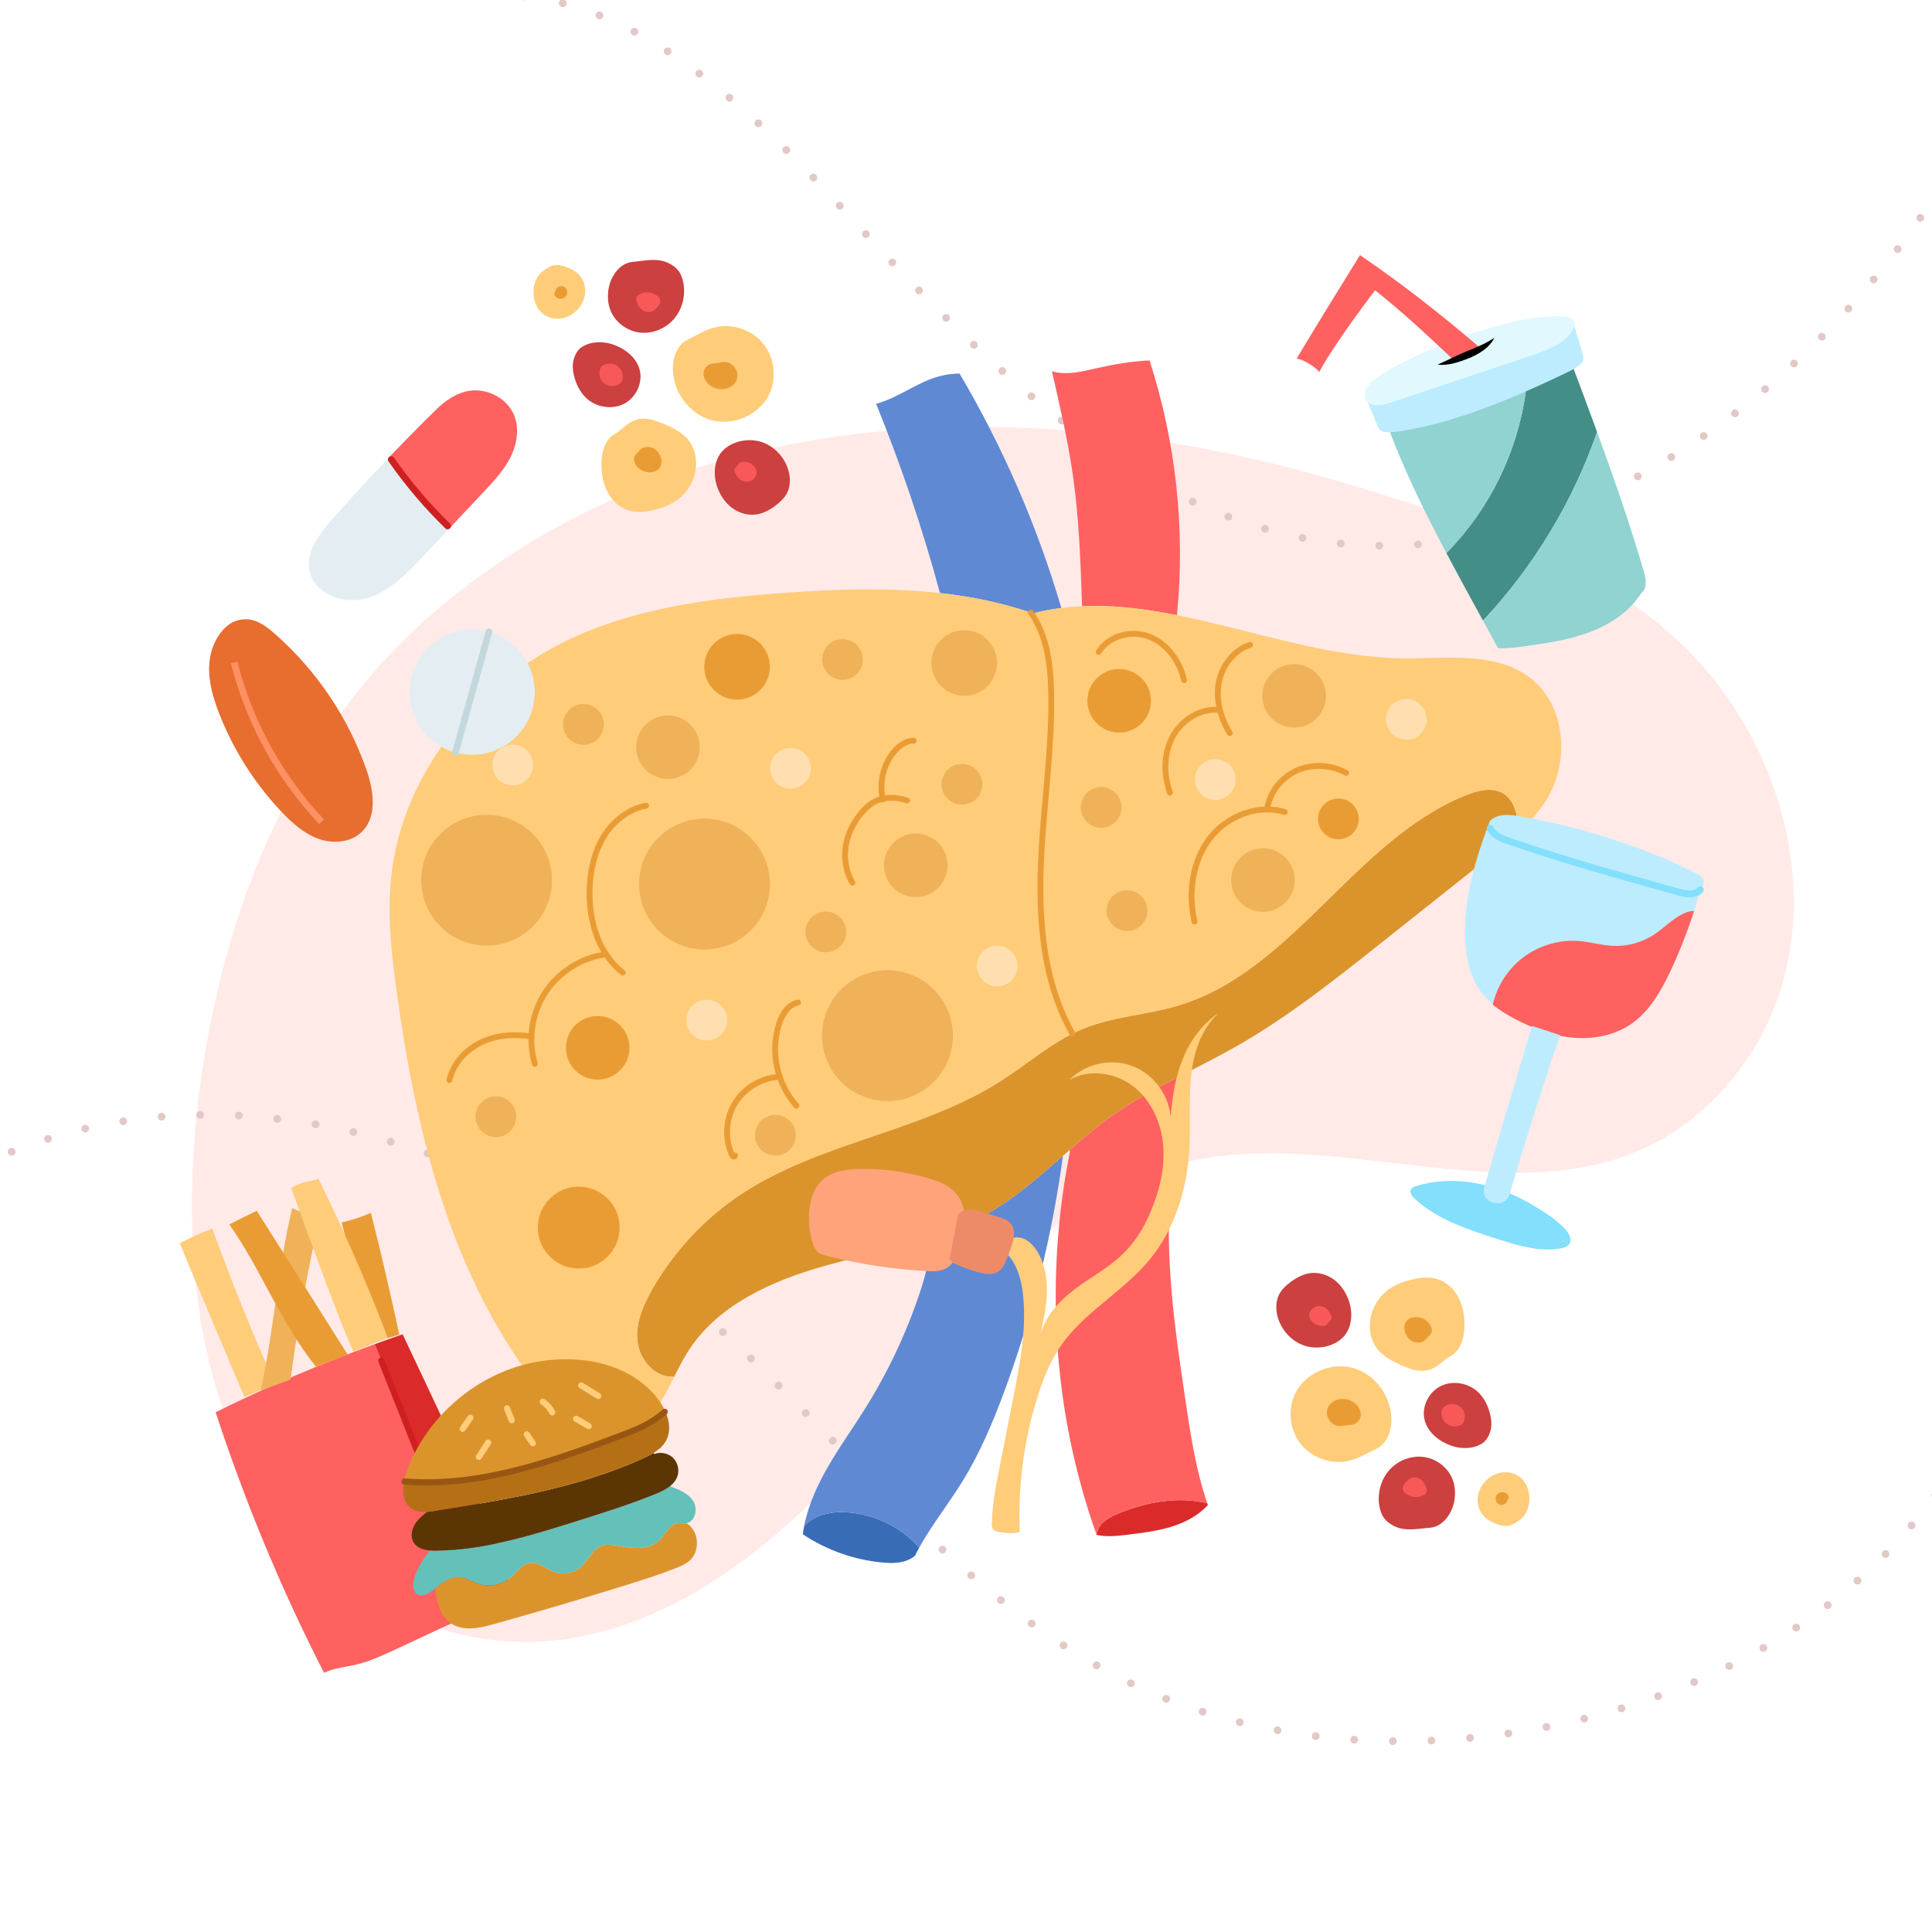 <?xml version="1.0" encoding="utf-8"?>
<!-- Generator: Adobe Illustrator 27.5.0, SVG Export Plug-In . SVG Version: 6.00 Build 0)  -->
<svg version="1.1" xmlns="http://www.w3.org/2000/svg" xmlns:xlink="http://www.w3.org/1999/xlink" x="0px" y="0px"
	 viewBox="0 0 500 500" style="enable-background:new 0 0 500 500;" xml:space="preserve">
<g id="BACKGROUND">
	<rect style="fill:#FFFFFF;" width="500" height="500"/>
</g>
<g id="OBJECTS">
	<path style="fill:#FFEAE8;" d="M186.353,119.272c-26.657,7.501-51.805,20.113-73.862,39.02
		c-27.73,23.77-45.407,56.597-54.608,91.696c-9.743,37.169-12.822,84.143,1.96,120.495c12.437,30.586,41.715,54.047,75.353,54.444
		c23.24,0.274,44.596-10.73,62.306-25.033c21.792-17.6,38.301-40.707,55.917-62.486c18.367-22.708,38.787-37.134,68.763-38.776
		c41.864-2.292,89.052,20.101,122.774-15.56c27.25-28.817,23.489-72.171,1.827-102.955c-22.152-31.48-61.5-43.703-96.655-54.479
		C297.823,109.605,239.132,104.42,186.353,119.272z"/>
	<g>
		<defs>
			<rect id="SVGID_1_" width="500" height="500"/>
		</defs>
		<clipPath id="SVGID_00000173859096898025498690000008859945521361930687_">
			<use xlink:href="#SVGID_1_"  style="overflow:visible;"/>
		</clipPath>
		<g style="clip-path:url(#SVGID_00000173859096898025498690000008859945521361930687_);">
			
				<path style="fill:none;stroke:#E2C8C7;stroke-width:2;stroke-linecap:round;stroke-linejoin:round;stroke-miterlimit:10;stroke-dasharray:0,10;" d="
				M-14.9,306.942c52.324-31.073,115.212-19.556,165.373,10.013c54.434,32.087,86.242,92.876,144.374,119.704
				c46.475,21.449,106.524,16.955,151.911-5.102c33.094-16.083,60.313-43.494,71.317-79.122"/>
			
				<path style="fill:none;stroke:#E2C8C7;stroke-width:2;stroke-linecap:round;stroke-linejoin:round;stroke-miterlimit:10;stroke-dasharray:0,10;" d="
				M507.53,39.398c-27.709,49.767-81.781,96.87-140.788,101.506c-61.254,4.813-107.827-42.337-145.916-83.874
				c-23.241-25.345-56.186-59.806-93.481-58.178"/>
		</g>
	</g>
	<g>
		<g>
			<g>
				<path style="fill:#FFCC7A;" d="M159.288,112.193c-2.753,1.416-3.672,4.927-3.65,8.022c0.018,2.506,0.472,5.051,1.666,7.253
					c1.194,2.203,3.185,4.034,5.599,4.71c1.904,0.532,3.939,0.327,5.871-0.093c2.568-0.557,5.102-1.515,7.124-3.193
					c2.277-1.891,3.796-4.668,4.161-7.604c0.32-2.567-0.263-5.29-1.853-7.33c-1.653-2.122-4.193-3.33-6.681-4.35
					c-1.943-0.793-4.029-1.531-6.096-1.172C162.606,108.928,160.659,111.487,159.288,112.193z"/>
				<path style="fill:#EA9C34;" d="M165.497,116.586c-0.409,0.602-1.096,1.018-1.343,1.704c-0.233,0.644-0.008,1.373,0.352,1.956
					c1.059,1.715,3.47,2.538,5.26,1.609c0.377-0.197,0.723-0.463,0.972-0.809c0.471-0.66,0.535-1.541,0.364-2.335
					c-0.266-1.238-1.114-2.375-2.292-2.841C167.633,115.405,166.153,115.703,165.497,116.586z"/>
			</g>
			<g>
				<path style="fill:#CC4040;" d="M187.105,116.586c-2.332,2.362-2.59,6.188-1.523,9.332c0.721,2.128,1.998,4.096,3.785,5.459
					c1.787,1.361,4.097,2.08,6.322,1.771c1.86-0.26,3.563-1.202,5.062-2.334c1.203-0.91,2.33-1.985,2.991-3.341
					c0.947-1.94,0.83-4.27,0.116-6.308c-1.136-3.249-3.837-5.967-7.153-6.894C193.391,113.345,189.436,114.226,187.105,116.586z"/>
				<path style="fill:#F95858;" d="M191.069,120.173c-0.254,0.515-0.926,0.789-1.026,1.355c-0.06,0.336,0.109,0.666,0.278,0.965
					c0.324,0.578,0.671,1.164,1.189,1.578c0.886,0.711,2.232,0.781,3.187,0.168c0.694-0.444,1.173-1.248,1.127-2.071
					c-0.051-0.933-0.746-1.728-1.557-2.192C193.166,119.349,191.507,119.284,191.069,120.173z"/>
				<g>
					<path style="fill:#FFCC7A;" d="M177.832,88.002c-2.49,1.226-3.619,4.226-3.699,7.001c-0.176,6.055,4.033,12.042,9.861,13.697
						c5.828,1.655,12.694-1.373,15.19-6.892c1.863-4.123,1.218-9.265-1.607-12.795c-2.825-3.532-7.699-5.293-12.129-4.381
						C182.505,85.238,179.938,86.967,177.832,88.002z"/>
					<path style="fill:#EA9C34;" d="M184.548,94.066c-1.209,0.081-2.291,1.093-2.454,2.294c-0.117,0.872,0.21,1.762,0.735,2.468
						c1.271,1.712,3.765,2.386,5.727,1.547c0.965-0.413,1.805-1.185,2.143-2.178c0.514-1.509-0.291-3.281-1.656-4.102
						C187.678,93.272,186.086,93.962,184.548,94.066z"/>
				</g>
			</g>
			<g>
				<path style="fill:#CC4040;" d="M163.705,67.788c-3.225,0.288-5.521,3.466-6.147,6.642c-0.378,1.919-0.306,3.948,0.385,5.776
					c1.188,3.131,4.237,5.436,7.559,5.854c3.322,0.42,6.788-1.007,8.956-3.557c2.169-2.552,3.023-6.13,2.374-9.415
					c-0.224-1.133-0.629-2.257-1.359-3.152c-0.627-0.768-1.467-1.338-2.35-1.789C170.091,66.599,166.732,67.517,163.705,67.788z"/>
				<path style="fill:#F95858;" d="M166.542,75.789c-0.81,0.22-1.765,0.593-1.9,1.421c-0.052,0.316,0.036,0.637,0.144,0.938
					c0.259,0.722,0.654,1.412,1.236,1.912c0.582,0.502,1.366,0.798,2.127,0.688c0.875-0.127,1.597-0.755,2.143-1.451
					c0.354-0.447,0.67-0.985,0.611-1.551c-0.082-0.78-0.828-1.303-1.537-1.64C168.413,75.657,167.306,75.582,166.542,75.789z"/>
			</g>
			<g>
				<path style="fill:#CC4040;" d="M151.01,89.583c-1.35,0.534-2.229,2.205-2.581,3.612c-0.352,1.407-0.181,2.899,0.187,4.301
					c0.538,2.052,1.527,4.024,3.065,5.486c2.562,2.432,6.678,3.136,9.819,1.521c3.141-1.617,4.968-5.528,4.012-8.928
					c-0.933-3.317-4.098-5.592-7.398-6.587C155.614,88.233,152.592,88.536,151.01,89.583z"/>
				<path style="fill:#F95858;" d="M155.446,95.19c-0.63,1.282-0.301,2.964,0.762,3.916c1.064,0.952,2.773,1.089,3.976,0.322
					c0.261-0.166,0.501-0.373,0.67-0.633c0.21-0.317,0.304-0.699,0.331-1.08c0.1-1.429-0.811-2.878-2.151-3.382
					C157.695,93.827,155.907,94.252,155.446,95.19z"/>
			</g>
			<g>
				<path style="fill:#FFCC7A;" d="M140.891,69.92c-2.57,1.514-3.35,5.192-2.49,8.049c0.294,0.975,0.767,1.908,1.457,2.658
					c1.209,1.312,3.049,1.977,4.829,1.859c1.78-0.119,3.476-0.984,4.707-2.274c1.208-1.264,1.987-2.954,2.052-4.701
					c0.065-1.746-0.613-3.53-1.899-4.712c-0.672-0.618-1.483-1.061-2.318-1.428c-1.074-0.474-2.23-0.837-3.404-0.778
					C142.653,68.652,141.388,69.464,140.891,69.92z"/>
				<path style="fill:#EA9C34;" d="M144.007,74.703c-0.196,0.5-0.611,0.958-0.54,1.491c0.039,0.285,0.22,0.537,0.44,0.722
					c0.706,0.597,1.891,0.534,2.498-0.163c0.608-0.697,0.483-1.916-0.276-2.443C145.368,73.783,144.224,74.151,144.007,74.703z"/>
			</g>
		</g>
		<g>
			<g>
				<path style="fill:#FFCC7A;" d="M375.217,351.057c2.777-1.368,3.757-4.862,3.789-7.957c0.025-2.506-0.384-5.058-1.54-7.281
					c-1.156-2.223-3.115-4.089-5.516-4.807c-1.895-0.565-3.933-0.395-5.872-0.009c-2.577,0.512-5.128,1.426-7.178,3.069
					c-2.309,1.852-3.877,4.601-4.293,7.53c-0.365,2.561,0.171,5.293,1.725,7.361c1.616,2.15,4.135,3.403,6.604,4.465
					c1.929,0.827,4.002,1.601,6.075,1.278C371.842,354.264,373.833,351.739,375.217,351.057z"/>
				<path style="fill:#EA9C34;" d="M369.085,346.557c0.419-0.595,1.114-0.999,1.372-1.68c0.244-0.64,0.031-1.373-0.318-1.962
					c-1.029-1.733-3.425-2.598-5.231-1.7c-0.38,0.19-0.731,0.45-0.986,0.792c-0.483,0.651-0.561,1.532-0.405,2.329
					c0.245,1.243,1.073,2.394,2.242,2.881C366.928,347.7,368.414,347.428,369.085,346.557z"/>
			</g>
			<g>
				<path style="fill:#CC4040;" d="M347.48,346.182c2.373-2.322,2.697-6.142,1.685-9.305c-0.684-2.141-1.927-4.13-3.69-5.524
					c-1.763-1.392-4.06-2.151-6.291-1.88c-1.864,0.227-3.584,1.139-5.101,2.246c-1.219,0.889-2.364,1.944-3.049,3.288
					c-0.98,1.924-0.904,4.255-0.226,6.305c1.08,3.269,3.732,6.033,7.032,7.017C341.138,349.313,345.109,348.501,347.48,346.182z"/>
				<path style="fill:#F95858;" d="M343.579,342.526c0.263-0.511,0.939-0.773,1.049-1.337c0.066-0.335-0.098-0.668-0.261-0.97
					c-0.314-0.584-0.651-1.175-1.161-1.599c-0.874-0.726-2.218-0.82-3.183-0.224c-0.702,0.432-1.194,1.227-1.163,2.051
					c0.035,0.933,0.716,1.74,1.519,2.219C341.468,343.314,343.125,343.408,343.579,342.526z"/>
				<g>
					<path style="fill:#FFCC7A;" d="M356.255,374.922c2.511-1.182,3.692-4.163,3.82-6.935c0.281-6.051-3.823-12.11-9.621-13.867
						c-5.798-1.756-12.716,1.152-15.308,6.627c-1.935,4.09-1.378,9.243,1.384,12.821c2.763,3.581,7.606,5.426,12.051,4.591
						C351.535,377.604,354.131,375.921,356.255,374.922z"/>
					<path style="fill:#EA9C34;" d="M349.645,368.742c1.21-0.06,2.31-1.053,2.494-2.251c0.133-0.87-0.18-1.765-0.692-2.48
						c-1.241-1.734-3.723-2.451-5.699-1.646c-0.972,0.397-1.825,1.153-2.18,2.141c-0.54,1.5,0.234,3.285,1.585,4.13
						C346.502,369.482,348.106,368.82,349.645,368.742z"/>
				</g>
			</g>
			<g>
				<path style="fill:#CC4040;" d="M370.028,395.379c3.23-0.231,5.58-3.369,6.261-6.534c0.411-1.912,0.375-3.942-0.285-5.782
					c-1.133-3.151-4.143-5.509-7.456-5.985c-3.314-0.478-6.804,0.888-9.017,3.401c-2.214,2.514-3.129,6.077-2.537,9.372
					c0.204,1.137,0.59,2.267,1.304,3.175c0.614,0.779,1.444,1.363,2.318,1.829C363.622,396.456,366.997,395.597,370.028,395.379z"/>
				<path style="fill:#F95858;" d="M367.331,387.329c0.814-0.206,1.775-0.562,1.925-1.388c0.058-0.315-0.025-0.637-0.128-0.94
					c-0.247-0.727-0.629-1.423-1.202-1.934c-0.573-0.512-1.352-0.821-2.114-0.724c-0.877,0.111-1.61,0.727-2.168,1.413
					c-0.362,0.441-0.686,0.973-0.638,1.54c0.069,0.781,0.805,1.318,1.509,1.666C365.458,387.429,366.563,387.523,367.331,387.329z"
					/>
			</g>
			<g>
				<path style="fill:#CC4040;" d="M383.1,373.808c1.359-0.51,2.267-2.166,2.643-3.567c0.376-1.401,0.232-2.895-0.113-4.303
					c-0.503-2.061-1.457-4.05-2.969-5.538c-2.519-2.476-6.623-3.251-9.791-1.691c-3.168,1.562-5.063,5.441-4.167,8.857
					c0.875,3.333,4.001,5.662,7.283,6.715C378.474,375.078,381.501,374.827,383.1,373.808z"/>
				<path style="fill:#F95858;" d="M378.762,368.124c0.652-1.271,0.352-2.958-0.694-3.928c-1.048-0.971-2.754-1.137-3.97-0.391
					c-0.264,0.162-0.508,0.364-0.681,0.621c-0.215,0.313-0.316,0.694-0.35,1.074c-0.125,1.427,0.761,2.892,2.092,3.419
					C376.49,369.448,378.285,369.054,378.762,368.124z"/>
			</g>
			<g>
				<path style="fill:#FFCC7A;" d="M392.876,393.643c2.596-1.469,3.44-5.133,2.629-8.004c-0.277-0.98-0.734-1.921-1.41-2.683
					c-1.186-1.333-3.015-2.03-4.796-1.943c-1.782,0.088-3.492,0.923-4.745,2.192c-1.23,1.243-2.038,2.919-2.133,4.664
					c-0.096,1.745,0.552,3.54,1.817,4.745c0.661,0.629,1.465,1.087,2.293,1.468c1.065,0.493,2.215,0.875,3.39,0.836
					C391.092,394.88,392.371,394.091,392.876,393.643z"/>
				<path style="fill:#EA9C34;" d="M389.844,388.807c0.204-0.496,0.628-0.947,0.565-1.481c-0.034-0.286-0.21-0.54-0.427-0.73
					c-0.696-0.61-1.881-0.567-2.5,0.12c-0.62,0.686-0.517,1.907,0.233,2.447C388.467,389.703,389.617,389.355,389.844,388.807z"/>
			</g>
		</g>
	</g>
	<g>
		<g>
			<g>
				<path style="fill:#FF6161;" d="M304.605,159.155l-0.008,0.045c-8.257-1.641-16.445-2.689-24.568-2.319l-0.004-0.245
					c-0.37-11.197-0.765-22.428-2.346-33.523c-1.3-9.136-3.418-18.135-5.433-27.025c3.803,1.117,7.869,0.046,11.751-0.843
					c4.467-1.003,9.013-1.749,13.501-1.969C304.35,114.438,306.789,137.012,304.605,159.155z"/>
				<g>
					<path style="fill:#DB2A2A;" d="M291.797,397.181c-2.653,0.316-5.384,0.634-7.99,0.041c-0.044-0.099-0.071-0.211-0.116-0.31
						l0.228-0.084c0.38-2.612,3.091-4.173,5.553-5.163c7.258-2.948,15.364-4.483,22.97-2.616c0.034,0.159,0.101,0.308,0.15,0.469
						c-2.657,2.87-6.132,4.607-9.724,5.682C299.277,396.274,295.53,396.726,291.797,397.181z"/>
					<path style="fill:#FF6161;" d="M289.473,391.664c-2.462,0.991-5.173,2.551-5.553,5.163l-0.228,0.084
						c-11.219-31.521-13.351-66.125-6.761-99.04l-0.166-0.196c3.644-3.192,7.338-6.314,11.282-9.104
						c5.332-3.763,11.056-6.864,16.866-9.842c-1.682,16.187-3.011,32.465-2.179,48.71c0.603,11.542,2.289,23.007,3.983,34.427
						c1.354,9.176,2.728,18.416,5.728,27.182C304.836,387.181,296.731,388.716,289.473,391.664z"/>
				</g>
			</g>
			<g>
				<path style="fill:#396CB7;" d="M237.906,400.503c-0.396,0.713-0.777,1.429-1.145,2.162c-2.325,1.901-5.429,1.988-8.289,1.718
					c-7.366-0.664-14.567-3.212-20.723-7.327c0.103-0.701,0.224-1.415,0.357-2.111l0.03,0.005c2.667-3.021,7.102-3.831,11.125-3.564
					C226.339,391.849,233.19,395.194,237.906,400.503z"/>
				<path style="fill:#5F89D3;" d="M219.259,391.386c-4.023-0.267-8.457,0.543-11.125,3.564l-0.03-0.005
					c2.275-11.376,9.638-20.638,15.66-30.204c5.858-9.318,10.606-19.312,14.129-29.744c1.565-4.645,2.903-9.481,2.783-14.38
					l-0.062-0.179c5.138-1.624,10.138-3.608,14.84-6.27c7.204-4.074,13.41-9.57,19.643-15.047
					c-2.813,20.798-7.918,41.316-15.194,61.008c-2.957,7.988-6.295,15.881-10.747,23.127c-3.604,5.845-7.915,11.264-11.251,17.246
					C233.19,395.194,226.339,391.849,219.259,391.386z"/>
				<path style="fill:#5F89D3;" d="M274.637,157.208l0.022,0.141c-2.467,0.302-4.915,0.76-7.361,1.386
					c-7.8-2.711-15.859-4.348-24.04-5.258c-4.49-16.68-10.07-33.07-16.525-48.982c5.81-1.526,10.666-5.645,16.456-7.144
					c1.776-0.464,3.616-0.673,5.146-0.675C259.544,115.672,268.394,136.056,274.637,157.208z"/>
			</g>
		</g>
		<g>
			<path style="fill:#DB942C;" d="M174.311,356.288c-4.763,0.311-8.756-4.295-9.33-9.041s1.438-9.407,3.807-13.564
				c5.636-9.906,13.641-18.448,23.144-24.717c20.4-13.466,46.437-16.038,67.027-29.181c7.165-4.57,13.627-10.405,21.494-13.602
				c7.767-3.153,16.38-3.532,24.418-5.935c29.651-8.843,45.602-42.668,74.266-54.354c2.841-1.156,6.027-2.086,8.907-1.033
				c4.454,1.609,6.06,8.932,2.976,12.341c-0.037,0.04-0.057,0.067-0.092,0.092c-0.268,0.23-0.537,0.46-0.805,0.69
				c-1.5,1.276-3.038,2.499-4.575,3.723c-9.413,7.462-18.814,14.942-28.23,22.42c-12.046,9.556-24.15,19.179-37.53,26.766
				c-4.858,2.773-9.897,5.255-14.876,7.839c-5.811,2.979-11.535,6.079-16.866,9.842c-3.943,2.79-7.637,5.912-11.282,9.104
				c-0.556,0.487-1.11,0.959-1.667,1.446c-6.233,5.477-12.439,10.973-19.643,15.047c-4.702,2.661-9.702,4.645-14.84,6.27
				c-8.763,2.801-17.923,4.601-26.796,7.062c-14.088,3.904-28.581,10.385-36.152,22.87c-1.147,1.901-2.181,3.944-3.215,5.987
				L174.311,356.288z"/>
			<path style="fill:#FFCC7A;" d="M243.257,153.478c8.182,0.909,16.24,2.547,24.04,5.258c2.446-0.626,4.894-1.084,7.361-1.386
				c1.783-0.234,3.583-0.388,5.371-0.468c8.122-0.37,16.311,0.678,24.568,2.319c19.353,3.853,39.003,11.014,58.751,11.172
				c11.243,0.081,23.7-1.774,32.629,5.027c9.129,6.973,10.348,21.295,4.486,31.178c-2.437,4.1-5.794,7.493-9.443,10.623
				c3.085-3.409,1.478-10.731-2.976-12.341c-2.881-1.053-6.066-0.123-8.907,1.033c-28.664,11.686-44.615,45.511-74.266,54.354
				c-8.038,2.403-16.651,2.782-24.418,5.935c-7.866,3.197-14.328,9.033-21.494,13.602c-20.59,13.143-46.627,15.715-67.027,29.181
				c-9.502,6.27-17.508,14.811-23.144,24.717c-2.37,4.157-4.381,8.818-3.807,13.564s4.567,9.352,9.33,9.041l0.141,0.07
				c-2.872,5.77-5.788,11.532-11.592,13.747c-8.978,3.437-18.229-4.168-24.102-11.768c-22.185-28.711-31.089-65.423-36.054-101.362
				c-1.411-10.195-2.552-20.543-1.376-30.759c3.125-26.894,22.819-50.298,47.491-61.436c17.035-7.673,35.941-10.043,54.565-11.375
				C216.636,152.449,230.106,152.019,243.257,153.478z"/>
			<g>
				<path style="fill:#EA9C34;" d="M277.407,268.266c-0.216-0.037-0.415-0.167-0.532-0.375c-6.352-11.323-8.979-25.269-8.268-43.888
					c0.232-6.08,0.774-12.237,1.299-18.193c0.764-8.68,1.555-17.657,1.384-26.492c-0.121-6.299-0.814-14.304-5.134-20.337
					c-0.242-0.338-0.165-0.809,0.175-1.052c0.337-0.243,0.807-0.164,1.052,0.175c4.561,6.369,5.291,14.668,5.415,21.185
					c0.171,8.916-0.623,17.932-1.391,26.653c-0.523,5.937-1.063,12.075-1.292,18.118c-0.701,18.33,1.865,32.023,8.077,43.094
					c0.203,0.363,0.075,0.822-0.29,1.026C277.746,268.268,277.571,268.294,277.407,268.266z"/>
				<path style="fill:#EA9C34;" d="M161.048,252.461c-0.118-0.02-0.234-0.068-0.334-0.146c-5.838-4.488-9.157-12.754-8.876-22.109
					c0.159-5.453,1.387-10.135,3.65-13.918c2.689-4.492,7.014-7.671,11.571-8.503c0.411-0.075,0.803,0.196,0.877,0.605
					c0.076,0.41-0.195,0.803-0.605,0.877c-4.137,0.757-8.081,3.67-10.549,7.794c-2.128,3.559-3.285,7.997-3.437,13.188
					c-0.265,8.873,2.834,16.675,8.288,20.87c0.331,0.253,0.393,0.727,0.138,1.057C161.595,252.406,161.314,252.506,161.048,252.461z
					"/>
				<path style="fill:#EA9C34;" d="M138.294,276.071c-0.275-0.046-0.513-0.244-0.598-0.53c-1.885-6.351-0.86-13.463,2.743-19.023
					c3.602-5.561,9.673-9.402,16.241-10.276c0.412-0.059,0.792,0.236,0.846,0.648c0.056,0.413-0.236,0.792-0.648,0.846
					c-6.136,0.818-11.809,4.406-15.174,9.602c-3.367,5.194-4.324,11.839-2.562,17.775c0.118,0.398-0.11,0.818-0.509,0.937
					C138.52,276.084,138.404,276.09,138.294,276.071z"/>
				<path style="fill:#EA9C34;" d="M116.168,280.272c-0.014-0.003-0.03-0.005-0.048-0.01c-0.405-0.095-0.656-0.501-0.561-0.907
					c1.024-4.352,4.283-8.206,8.72-10.305c4.84-2.293,9.856-2.114,13.27-1.536c0.061,0.01,0.121,0.02,0.179,0.03
					c0.411,0.072,0.685,0.464,0.613,0.873c-0.072,0.409-0.46,0.682-0.868,0.613c-0.064-0.012-0.116-0.02-0.174-0.03
					c-3.199-0.541-7.886-0.714-12.374,1.413c-4.025,1.905-6.977,5.377-7.897,9.288C116.936,280.091,116.557,280.337,116.168,280.272
					z"/>
				<path style="fill:#EA9C34;" d="M228.372,207.627c-0.289-0.049-0.535-0.265-0.607-0.567c-1.074-4.471,0.084-9.444,3.022-12.982
					c1.695-2.039,3.715-3.154,5.686-3.138c0.426-0.001,0.752,0.342,0.748,0.758c-0.002,0.418-0.342,0.752-0.758,0.749
					c-2.041-0.015-3.706,1.62-4.516,2.595c-2.64,3.178-3.681,7.649-2.716,11.665c0.097,0.405-0.152,0.812-0.557,0.909
					C228.571,207.641,228.469,207.643,228.372,207.627z"/>
				<path style="fill:#EA9C34;" d="M220.489,229.204c-0.209-0.035-0.402-0.158-0.52-0.354c-1.745-2.894-2.398-6.444-1.836-9.995
					c0.519-3.273,2.033-6.432,4.381-9.138c1.145-1.322,2.279-2.272,3.466-2.902c2.496-1.325,5.785-1.452,9.032-0.364
					c0.395,0.134,0.607,0.561,0.475,0.956c-0.134,0.394-0.565,0.605-0.955,0.475c-2.86-0.963-5.713-0.864-7.844,0.266
					c-1.019,0.54-2.012,1.377-3.034,2.556c-2.162,2.493-3.555,5.393-4.03,8.386c-0.499,3.154,0.099,6.427,1.638,8.98
					c0.216,0.358,0.1,0.82-0.256,1.035C220.844,229.202,220.661,229.233,220.489,229.204z"/>
				<path style="fill:#EA9C34;" d="M205.986,286.891c-0.163-0.027-0.318-0.107-0.436-0.241c-5.18-5.781-7.028-14.305-4.708-21.713
					c0.634-2.027,2.198-5.528,5.538-6.218c0.407-0.085,0.807,0.177,0.891,0.585c0.085,0.409-0.178,0.808-0.585,0.891
					c-2.682,0.553-3.974,3.815-4.405,5.19c-2.163,6.912-0.44,14.864,4.392,20.259c0.278,0.31,0.252,0.786-0.059,1.064
					C206.437,286.868,206.204,286.928,205.986,286.891z"/>
				<path style="fill:#EA9C34;" d="M189.721,300.047c-0.087-0.015-0.173-0.04-0.253-0.076c-0.461-0.206-0.66-0.639-0.754-0.847
					c-2.027-4.493-1.677-9.888,0.914-14.081c2.591-4.192,7.26-6.917,12.184-7.11c0.411-0.029,0.765,0.309,0.783,0.724
					c0.016,0.416-0.307,0.767-0.724,0.783c-4.363,0.172-8.665,2.682-10.961,6.397c-2.26,3.656-2.607,8.531-0.905,12.479
					c0.046-0.013,0.094-0.023,0.142-0.028c0.409-0.033,0.782,0.261,0.825,0.676c0.034,0.346-0.118,0.681-0.41,0.889
					C190.32,300.029,190.01,300.096,189.721,300.047z M190.166,298.651l0.015,0.002L190.166,298.651z"/>
				<path style="fill:#EA9C34;" d="M306.312,176.764c-0.293-0.05-0.541-0.271-0.61-0.578c-1.116-4.974-4.363-9.067-8.476-10.681
					c-4.482-1.758-9.972-0.137-12.238,3.62c-0.214,0.358-0.685,0.473-1.034,0.257c-0.358-0.214-0.472-0.677-0.257-1.034
					c2.672-4.434,8.852-6.303,14.079-4.246c4.572,1.794,8.171,6.298,9.397,11.754c0.091,0.407-0.164,0.81-0.571,0.901
					C306.504,176.779,306.407,176.78,306.312,176.764z"/>
				<path style="fill:#EA9C34;" d="M318.141,190.475c-0.208-0.035-0.399-0.157-0.519-0.351c-2.661-4.365-3.718-9.131-2.973-13.423
					c0.854-4.925,4.328-9.16,8.644-10.541c0.392-0.126,0.821,0.091,0.948,0.489c0.127,0.396-0.092,0.821-0.489,0.948
					c-3.796,1.213-6.856,4.976-7.617,9.361c-0.683,3.932,0.303,8.329,2.776,12.38c0.216,0.356,0.103,0.819-0.251,1.037
					C318.498,190.474,318.314,190.505,318.141,190.475z"/>
				<path style="fill:#EA9C34;" d="M302.637,205.887c-0.263-0.044-0.493-0.227-0.586-0.498c-1.816-5.264-1.553-10.744,0.723-15.033
					c2.577-4.862,7.878-7.892,12.89-7.37c0.467,0.028,0.717,0.416,0.673,0.828c-0.043,0.415-0.414,0.716-0.828,0.672
					c-4.418-0.46-9.106,2.244-11.402,6.576c-2.08,3.921-2.31,8.965-0.631,13.836c0.137,0.393-0.073,0.822-0.467,0.958
					C302.884,205.899,302.758,205.907,302.637,205.887z"/>
				<path style="fill:#EA9C34;" d="M327.913,209.578c-0.004-0.001-0.01-0.002-0.016-0.003c-0.409-0.078-0.677-0.473-0.599-0.882
					c0.848-4.443,4.044-8.315,8.339-10.107c4.139-1.727,9.045-1.439,13.11,0.772c0.367,0.198,0.501,0.657,0.302,1.022
					c-0.198,0.365-0.656,0.506-1.022,0.302c-3.618-1.965-8.141-2.235-11.81-0.705c-3.775,1.575-6.694,5.107-7.437,8.999
					C328.702,209.38,328.316,209.646,327.913,209.578z"/>
				<path style="fill:#EA9C34;" d="M309.006,239.241c-0.292-0.049-0.54-0.269-0.609-0.576c-1.807-7.96-0.355-16.135,3.885-21.867
					c4.802-6.485,13.431-9.585,20.458-7.356c0.397,0.125,0.618,0.548,0.493,0.945c-0.125,0.4-0.575,0.618-0.945,0.493
					c-6.462-2.025-14.363,0.83-18.793,6.816c-3.982,5.383-5.339,13.098-3.629,20.635c0.092,0.407-0.162,0.81-0.568,0.902
					C309.199,239.256,309.1,239.257,309.006,239.241z"/>
			</g>
			<g>
				
					<ellipse transform="matrix(0.288 -0.958 0.958 0.288 -89.355 337.466)" style="fill:#EFB259;" cx="182.217" cy="228.81" rx="16.929" ry="16.929"/>
				
					<ellipse transform="matrix(0.252 -0.968 0.968 0.252 -87.649 422.718)" style="fill:#EFB259;" cx="229.583" cy="268.049" rx="16.929" ry="16.929"/>
				
					<ellipse transform="matrix(0.503 -0.864 0.864 0.503 -134.15 222.138)" style="fill:#EFB259;" cx="126.003" cy="227.67" rx="16.929" ry="16.929"/>
				<path style="fill:#EFB259;" d="M245.106,225.319c0.757-4.479-2.26-8.724-6.739-9.481c-4.479-0.757-8.724,2.26-9.481,6.739
					c-0.757,4.479,2.26,8.724,6.739,9.481C240.104,232.815,244.349,229.798,245.106,225.319z"/>
				<path style="fill:#EFB259;" d="M180.988,194.749c0.757-4.479-2.26-8.724-6.739-9.481c-4.479-0.757-8.724,2.26-9.481,6.739
					c-0.757,4.479,2.26,8.724,6.739,9.481C175.985,202.245,180.23,199.228,180.988,194.749z"/>
				<path style="fill:#EFB259;" d="M218.915,242.063c0.486-2.872-1.449-5.594-4.321-6.079c-2.872-0.486-5.594,1.449-6.079,4.321
					c-0.486,2.872,1.449,5.594,4.321,6.079C215.708,246.87,218.43,244.935,218.915,242.063z"/>
				
					<ellipse transform="matrix(0.812 -0.584 0.584 0.812 -71.615 183.619)" style="fill:#EFB259;" cx="248.905" cy="202.853" rx="5.274" ry="5.274"/>
				
					<ellipse transform="matrix(0.672 -0.74 0.74 0.672 -54.846 217.435)" style="fill:#EFB259;" cx="218.156" cy="170.663" rx="5.274" ry="5.274"/>
				<path style="fill:#EFB259;" d="M156.202,188.361c0.486-2.872-1.449-5.594-4.321-6.079c-2.872-0.486-5.594,1.449-6.079,4.321
					c-0.486,2.872,1.449,5.594,4.321,6.079C152.995,193.167,155.717,191.233,156.202,188.361z"/>
				<path style="fill:#FFDFB0;" d="M137.9,198.851c0.486-2.872-1.449-5.594-4.321-6.079c-2.872-0.486-5.594,1.449-6.079,4.321
					c-0.486,2.872,1.449,5.594,4.321,6.079C134.692,203.658,137.414,201.723,137.9,198.851z"/>
				<path style="fill:#EFB259;" d="M133.538,289.884c0.486-2.872-1.449-5.594-4.321-6.079c-2.872-0.486-5.594,1.449-6.079,4.321
					c-0.486,2.872,1.449,5.594,4.321,6.079C130.331,294.69,133.053,292.756,133.538,289.884z"/>
				<path style="fill:#EFB259;" d="M205.875,294.674c0.486-2.872-1.449-5.594-4.321-6.079c-2.872-0.486-5.594,1.449-6.079,4.321
					c-0.486,2.872,1.449,5.594,4.321,6.079C202.668,299.48,205.39,297.546,205.875,294.674z"/>
				
					<ellipse transform="matrix(0.812 -0.584 0.584 0.812 -58.547 221.662)" style="fill:#FFDFB0;" cx="314.427" cy="201.612" rx="5.274" ry="5.274"/>
				<path style="fill:#EA9C34;" d="M351.572,212.814c0.486-2.872-1.449-5.594-4.321-6.079c-2.872-0.486-5.594,1.449-6.079,4.321
					c-0.486,2.872,1.449,5.594,4.321,6.079C348.365,217.62,351.087,215.686,351.572,212.814z"/>
				<path style="fill:#EFB259;" d="M290.177,209.831c0.485-2.872-1.449-5.594-4.321-6.079c-2.872-0.486-5.594,1.449-6.079,4.321
					c-0.486,2.872,1.449,5.594,4.321,6.079C286.969,214.637,289.691,212.703,290.177,209.831z"/>
				<circle style="fill:#FFDFB0;" cx="182.901" cy="263.991" r="5.274"/>
				
					<ellipse transform="matrix(0.812 -0.584 0.584 0.812 -77.565 156.922)" style="fill:#FFDFB0;" cx="204.534" cy="198.73" rx="5.274" ry="5.274"/>
				<path style="fill:#EFB259;" d="M257.909,173.005c0.782-4.624-2.333-9.006-6.956-9.788c-4.624-0.782-9.006,2.333-9.788,6.956
					c-0.782,4.624,2.333,9.006,6.956,9.788C252.745,180.743,257.127,177.629,257.909,173.005z"/>
				<path style="fill:#EA9C34;" d="M199.132,173.982c0.782-4.624-2.333-9.006-6.956-9.788c-4.624-0.782-9.006,2.333-9.788,6.956
					c-0.782,4.624,2.333,9.006,6.957,9.788C193.968,181.721,198.35,178.606,199.132,173.982z"/>
				<path style="fill:#FFDFB0;" d="M263.277,250.88c0.486-2.872-1.449-5.594-4.321-6.079c-2.872-0.486-5.594,1.449-6.079,4.321
					c-0.486,2.872,1.449,5.594,4.321,6.079C260.07,255.686,262.792,253.752,263.277,250.88z"/>
				<path style="fill:#EFB259;" d="M296.869,236.547c0.486-2.872-1.449-5.594-4.321-6.079c-2.872-0.486-5.594,1.449-6.079,4.321
					c-0.486,2.872,1.449,5.594,4.321,6.079C293.661,241.354,296.383,239.419,296.869,236.547z"/>
				<path style="fill:#FFDFB0;" d="M369.147,187.053c0.486-2.872-1.449-5.594-4.321-6.079c-2.872-0.486-5.594,1.449-6.079,4.321
					c-0.486,2.872,1.449,5.594,4.321,6.079C365.94,191.86,368.661,189.926,369.147,187.053z"/>
				<path style="fill:#EFB259;" d="M343.02,181.454c0.757-4.479-2.26-8.724-6.739-9.481c-4.479-0.757-8.724,2.26-9.481,6.739
					c-0.757,4.479,2.26,8.724,6.739,9.481C338.018,188.951,342.263,185.934,343.02,181.454z"/>
				<path style="fill:#EA9C34;" d="M162.786,272.544c0.757-4.479-2.26-8.724-6.739-9.481c-4.479-0.757-8.724,2.26-9.481,6.739
					c-0.757,4.479,2.26,8.724,6.739,9.481C157.783,280.04,162.028,277.023,162.786,272.544z"/>
				<path style="fill:#EA9C34;" d="M297.751,182.734c0.757-4.479-2.26-8.724-6.739-9.481c-4.479-0.757-8.724,2.26-9.481,6.739
					c-0.757,4.479,2.26,8.724,6.739,9.481C292.749,190.231,296.994,187.214,297.751,182.734z"/>
				<path style="fill:#EFB259;" d="M334.961,229.124c0.757-4.479-2.26-8.724-6.739-9.481c-4.479-0.757-8.724,2.26-9.481,6.739
					c-0.757,4.479,2.26,8.724,6.739,9.481C329.958,236.62,334.203,233.603,334.961,229.124z"/>
				<path style="fill:#EA9C34;" d="M160.225,319.472c0.975-5.769-2.91-11.236-8.679-12.211c-5.769-0.975-11.236,2.91-12.211,8.679
					c-0.975,5.768,2.91,11.236,8.679,12.211C153.783,329.126,159.25,325.241,160.225,319.472z"/>
			</g>
		</g>
		<g>
			<path style="fill:#FFCC7A;" d="M258.257,322.776c4.142,2.081,5.858,7.087,6.428,11.689c1.118,9-0.644,18.082-2.396,26.982
				c-1.222,6.203-2.443,12.406-3.666,18.609c-0.921,4.677-1.847,9.386-1.926,14.153c-0.01,0.555,0.008,1.157,0.352,1.593
				c0.391,0.493,1.074,0.619,1.697,0.712c1.705,0.255,3.413,0.51,5.176-0.068c-0.521-11.883,1.069-23.855,4.67-35.19
				c1.423-4.481,3.179-8.905,5.831-12.788c6.073-8.893,16.241-14.16,23.095-22.465c6.626-8.028,9.763-18.521,10.304-28.914
				c0.319-6.096-0.198-12.224,0.4-18.297c0.599-6.073,2.471-12.296,7.13-16.589c-4.217,2.769-7.293,7.059-9.206,11.728
				c-1.915,4.668-2.736,9.717-3.192,15.051c-0.511-5.754-4.523-11.056-9.926-13.107c-5.401-2.052-11.921-0.755-16.265,3.592
				c5.105-2.882,11.871-1.91,16.513,1.672c4.642,3.581,7.247,9.388,7.75,15.229c0.503,5.842-0.93,11.715-3.203,17.118
				c-0.909,2.159-1.956,4.267-3.245,6.222c-1.301,1.972-2.844,3.785-4.585,5.381c-3.636,3.331-8.054,5.672-11.977,8.656
				c-3.923,2.986-7.508,6.931-8.766,11.636c0.803-3.628,1.61-7.288,1.688-11.005c0.081-3.716-0.615-7.541-2.615-10.675
				C266.319,320.568,262.879,318.228,258.257,322.776z"/>
			<path style="fill:#FFA37B;" d="M249.425,319.224c0.829-3.752,0.267-8.043-2.416-10.794c-1.813-1.859-4.35-2.806-6.843-3.534
				c-5.639-1.645-11.525-2.449-17.4-2.379c-3.461,0.042-7.171,0.488-9.778,2.763c-2.68,2.34-3.606,6.137-3.633,9.696
				c-0.019,2.272,0.271,4.555,0.98,6.713c0.306,0.936,0.726,1.891,1.514,2.482c0.579,0.436,1.3,0.63,2.002,0.81
				c8.513,2.178,17.244,3.51,26.021,3.969c1.747,0.093,3.611,0.122,5.109-0.782C247.983,326.358,248.737,322.341,249.425,319.224z"
				/>
			<path style="fill:#ED8B69;" d="M247.781,315.205c0.13-1.148,1.26-1.976,2.403-2.149c1.142-0.174,2.297,0.154,3.406,0.479
				c1.524,0.446,3.047,0.891,4.57,1.339c1.314,0.384,2.718,0.83,3.541,1.922c1.147,1.524,0.729,3.679,0.147,5.495
				c-0.413,1.283-0.882,2.549-1.409,3.79c-0.494,1.169-1.091,2.38-2.163,3.059c-1.479,0.939-3.407,0.602-5.094,0.132
				c-1.794-0.503-3.558-1.116-5.275-1.843c-0.876-0.371-1.827-0.86-2.133-1.763L247.781,315.205z"/>
		</g>
	</g>
	<g>
		<g>
			<path style="fill:#FF6161;" d="M124.076,416.211l0.294,0.721c-8.038,3.179-15.777,7.13-23.659,10.705
				c-2.737,1.243-5.53,2.441-8.472,3.146c-2.804,0.671-5.78,0.878-8.374,2.138c-11.176-21.802-20.483-44.341-28.06-67.436
				c13.479-6.671,27.27-12.551,41.186-17.617C106.013,370.653,115.051,393.441,124.076,416.211z"/>
			<path style="fill:#DB2A2A;" d="M132.908,413.932c-2.9,0.879-5.731,1.888-8.537,3l-0.294-0.721
				c-9.025-22.77-18.063-45.558-27.085-68.343c2.408-0.876,4.81-1.721,7.207-2.55c1.922,4.07,3.843,8.14,5.765,12.21
				C118.632,375.896,127.326,394.368,132.908,413.932z"/>
			<path style="fill:#CE2020;" d="M122.19,412.656c-0.248-0.056-0.464-0.23-0.564-0.483l-3.191-8.046
				c-6.827-17.207-13.658-34.426-20.478-51.643c-0.015-0.034-0.05-0.146-0.059-0.181c-0.104-0.428,0.157-0.859,0.585-0.965
				c0.414-0.104,0.827,0.138,0.952,0.541c6.83,17.243,13.659,34.457,20.482,51.66l3.191,8.045c0.162,0.411-0.037,0.874-0.447,1.036
				C122.506,412.681,122.342,412.69,122.19,412.656z"/>
			<path style="fill:#FFCC7A;" d="M63.249,361.535c-5.627-13.27-11.253-26.539-16.737-39.784c2.617-1.413,5.337-2.637,8.454-3.774
				c4.9,13.609,10.32,27.029,16.246,40.221L63.249,361.535z"/>
			<path style="fill:#EFB259;" d="M67.464,359.861c3.432-15.603,4.424-31.678,8.148-47.204c1.431,0.636,2.862,1.273,4.292,1.909
				c0.875,0.389,1.771,0.784,2.721,0.964c-3.099,13.71-5.581,27.563-7.438,41.495L67.464,359.861z"/>
			<path style="fill:#EA9C34;" d="M81.784,353.696c-9.153-11.265-14.262-25.283-22.439-36.817c2.319-1.165,4.637-2.328,7.097-3.526
				c7.845,12.406,15.69,24.809,23.537,37.212L81.784,353.696z"/>
			<path style="fill:#EA9C34;" d="M96.533,347.434c-0.433-3.751-1.496-7.396-2.553-11.022c-1.955-6.701-3.909-13.401-5.565-20.056
				c2.558-0.526,5.045-1.396,7.576-2.465c2.635,10.462,5.087,20.97,7.359,31.517L96.533,347.434z"/>
			<path style="fill:#FFCC7A;" d="M91.443,349.811c-3.435-7.931-6.43-16.043-9.422-24.151c-2.245-6.081-4.488-12.161-6.68-18.204
				c1.195-0.752,2.518-1.299,3.896-1.609c1.109-0.252,2.301-0.367,3.154-0.803c6.643,13.417,12.633,27.156,17.942,41.156
				L91.443,349.811z"/>
		</g>
		<g>
			<path style="fill:#63C1BA;" d="M169.537,386.704c1.367-0.54,2.812-1.21,3.938-2.132l0.131,0.144
				c2.232,0.835,4.614,1.802,5.838,3.831c1.243,2.017,0.432,5.367-1.915,5.685c-0.691,0.088-1.403-0.09-2.094-0.002
				c-2.224,0.28-3.209,2.887-4.825,4.45c-2.678,2.565-6.963,2.049-10.608,1.384c-1.383-0.249-2.836-0.481-4.15-0.027
				c-2.521,0.867-3.588,3.831-5.602,5.566c-1.816,1.583-4.512,2.067-6.763,1.244c-2.208-0.797-4.185-2.752-6.491-2.327
				c-1.947,0.359-3.133,2.266-4.611,3.582c-2.34,2.086-5.82,2.784-8.78,1.767c-1.638-0.569-3.147-1.632-4.864-1.712
				c-2.329-0.12-4.203,1.499-6.122,2.96c-0.419,0.33-0.849,0.641-1.292,0.933c-0.946,0.636-2.193,1.154-3.219,0.626
				c-1.424-0.717-1.345-2.793-0.851-4.317c0.819-2.595,2.204-5.013,4.022-7.038l0.014-0.062c0.547,0.042,1.101,0.054,1.642,0.046
				c12.693-0.19,24.99-4.037,37.086-7.864C156.58,391.366,163.155,389.294,169.537,386.704z"/>
			<path style="fill:#5B3604;" d="M174.127,377.242c1.252,1.185,1.734,3.094,1.216,4.728c-0.341,1.068-1.02,1.895-1.868,2.602
				c-1.126,0.922-2.571,1.592-3.938,2.132c-6.382,2.59-12.957,4.663-19.516,6.738c-12.096,3.827-24.393,7.674-37.086,7.864
				c-0.542,0.008-1.095-0.004-1.642-0.046c-1.687-0.138-3.339-0.645-4.22-2.023c-0.865-1.375-0.607-3.231,0.219-4.63
				c0.765-1.348,1.993-2.361,3.211-3.328c0.699-0.054,1.394-0.158,2.073-0.265c18.336-2.915,36.915-5.89,53.814-13.567
				c0.931-0.426,1.886-0.88,2.764-1.433l0.18,0.286C170.932,375.681,172.875,376.057,174.127,377.242z"/>
			<path style="fill:#B57016;" d="M110.503,391.278c-1.361,0.083-2.695-0.024-3.844-0.727c-2.31-1.425-2.621-4.376-2.1-7.17
				l0.109,0.025c18.887,1.497,37.452-4.868,55.192-11.568c4.328-1.618,8.746-3.345,12.171-6.461l0.165-0.077
				c1.143,2.6,1.448,5.435,0.024,7.811c-0.736,1.224-1.831,2.153-3.066,2.903c-0.878,0.553-1.833,1.007-2.764,1.433
				c-16.899,7.677-35.478,10.652-53.814,13.567C111.897,391.121,111.202,391.224,110.503,391.278z"/>
			<path style="fill:#DB942C;" d="M178.056,394.434c2.88,2.16,3.115,7.025,0.438,9.444c-1.026,0.912-2.33,1.466-3.605,1.962
				c-4.457,1.752-9.024,3.2-13.601,4.614c-11.094,3.45-22.246,6.723-33.447,9.854c-3.725,1.051-8.044,1.983-11.219-0.244
				c-2.751-1.935-3.603-5.598-3.992-8.926l-0.012-0.019c1.92-1.462,3.794-3.081,6.122-2.96c1.717,0.079,3.226,1.143,4.864,1.712
				c2.96,1.017,6.44,0.319,8.78-1.767c1.478-1.317,2.664-3.223,4.611-3.582c2.306-0.425,4.283,1.53,6.491,2.327
				c2.251,0.823,4.946,0.34,6.763-1.244c2.015-1.735,3.082-4.699,5.602-5.566c1.314-0.454,2.767-0.222,4.15,0.027
				c3.645,0.665,7.93,1.182,10.608-1.384c1.616-1.564,2.601-4.17,4.825-4.45c0.691-0.088,1.403,0.09,2.094,0.002L178.056,394.434z"
				/>
			<path style="fill:#DB942C;" d="M105.262,380.791c5.199-14.298,18.304-25.44,33.251-28.275c10.942-2.061,23.386-0.081,30.9,8.468
				c1.107,1.25,2.094,2.735,2.782,4.315l-0.165,0.077c-3.425,3.116-7.844,4.844-12.171,6.461
				c-17.741,6.7-36.305,13.065-55.192,11.568l-0.109-0.025C104.714,382.483,104.962,381.607,105.262,380.791z"/>
			<path style="fill:#995613;" d="M104.489,384.183c-0.38-0.086-0.649-0.44-0.617-0.84c0.036-0.439,0.419-0.768,0.859-0.733
				c18.586,1.473,36.55-4.608,54.847-11.519c4.632-1.73,8.723-3.398,11.917-6.304c0.328-0.299,0.833-0.269,1.127,0.053
				c0.297,0.326,0.273,0.831-0.053,1.127c-3.405,3.096-7.644,4.829-12.429,6.618c-18.472,6.977-36.62,13.116-55.534,11.617
				C104.565,384.197,104.527,384.191,104.489,384.183z"/>
			<path style="fill:#FFCC7A;" d="M119.557,370.552c-0.099-0.022-0.193-0.063-0.282-0.125c-0.36-0.253-0.448-0.751-0.195-1.112
				l2.005-2.865c0.253-0.361,0.749-0.456,1.111-0.196c0.361,0.252,0.45,0.749,0.196,1.111l-2.006,2.868
				C120.195,370.506,119.863,370.622,119.557,370.552z"/>
			<path style="fill:#FFCC7A;" d="M132.244,368.317c-0.248-0.056-0.464-0.23-0.564-0.485l-1.205-3.043
				c-0.163-0.409,0.037-0.874,0.448-1.034c0.409-0.163,0.872,0.037,1.034,0.448l1.205,3.043c0.163,0.409-0.037,0.874-0.448,1.034
				C132.559,368.343,132.395,368.352,132.244,368.317z"/>
			<path style="fill:#FFCC7A;" d="M123.763,377.821c-0.088-0.02-0.176-0.056-0.257-0.108c-0.369-0.239-0.476-0.733-0.236-1.104
				l2.395-3.708c0.239-0.368,0.733-0.474,1.104-0.236c0.369,0.239,0.476,0.733,0.236,1.104l-2.395,3.708
				C124.423,377.765,124.081,377.893,123.763,377.821z"/>
			<path style="fill:#FFCC7A;" d="M137.709,374.297c-0.191-0.044-0.365-0.157-0.484-0.332l-1.56-2.309
				c-0.246-0.364-0.151-0.86,0.214-1.108c0.364-0.246,0.86-0.149,1.108,0.214l1.559,2.312c0.248,0.365,0.151,0.86-0.215,1.106
				C138.142,374.309,137.915,374.344,137.709,374.297z"/>
			<path style="fill:#FFCC7A;" d="M142.733,366.3c-0.219-0.05-0.417-0.192-0.529-0.406c-0.517-0.985-1.275-1.842-2.189-2.476
				c-0.361-0.252-0.453-0.749-0.201-1.11c0.251-0.363,0.747-0.453,1.11-0.201c1.125,0.78,2.055,1.832,2.692,3.045
				c0.205,0.39,0.055,0.874-0.335,1.078C143.106,366.321,142.912,366.341,142.733,366.3z"/>
			<path style="fill:#FFCC7A;" d="M154.681,362.061c-0.084-0.019-0.164-0.052-0.241-0.098l-4.452-2.735
				c-0.376-0.231-0.492-0.722-0.262-1.098c0.232-0.375,0.721-0.488,1.098-0.262l4.452,2.735c0.374,0.23,0.493,0.722,0.262,1.098
				C155.353,362,155.004,362.135,154.681,362.061z"/>
			<path style="fill:#FFCC7A;" d="M152.187,369.855c-0.076-0.017-0.151-0.046-0.223-0.087l-3.265-1.89
				c-0.381-0.221-0.511-0.709-0.29-1.09c0.219-0.38,0.704-0.522,1.09-0.291l3.265,1.89c0.381,0.221,0.511,0.709,0.29,1.09
				C152.876,369.786,152.52,369.931,152.187,369.855z"/>
		</g>
	</g>
	<g>
		<path style="fill:#448E88;" d="M407.207,95.314c2.066,5.498,4.113,10.996,6.122,16.495c-6.298,18.09-16.43,34.84-29.531,48.81
			c-3.16-5.803-6.396-11.642-9.501-17.559l0.242-0.135c10.957-11.217,18.202-25.992,20.325-41.526l-0.194-0.43
			c3.775-1.629,7.492-3.37,11.189-5.13c0.429-0.213,0.859-0.425,1.288-0.637L407.207,95.314z"/>
		<path style="fill:#90D3D0;" d="M425.427,147.92c0.552,1.91,0.941,4.329-0.64,5.534c-3.073,4.89-8.104,8.171-13.452,10.16
			c-5.33,2.007-11.032,2.835-16.679,3.625c-2.307,0.331-4.634,0.645-6.966,0.507c-1.272-2.37-2.582-4.739-3.892-7.128
			c13.101-13.971,23.232-30.721,29.531-48.81C417.698,123.741,421.862,135.733,425.427,147.92z"/>
		<path style="fill:#90D3D0;" d="M374.54,142.925l-0.242,0.135c-5.457-10.283-10.634-20.776-14.765-31.716l-0.002-0.15
			c1.918,0.031,3.83-0.277,5.705-0.64c10.161-1.922,19.925-5.435,29.436-9.585l0.194,0.43
			C392.742,116.933,385.497,131.709,374.54,142.925z"/>
		<path style="fill:#BDECFF;" d="M407.422,84.4c0.705,2.133,1.73,5.709,2.282,7.581c0.237,0.824,0.004,1.71-0.646,2.264
			c-0.724,0.649-1.563,1.149-2.441,1.611c-0.43,0.213-0.859,0.425-1.288,0.637c-3.698,1.76-7.415,3.501-11.189,5.13
			c-9.511,4.149-19.275,7.663-29.436,9.584c-1.875,0.363-3.788,0.671-5.705,0.64c-0.112,0.02-0.244,0.003-0.357,0.005
			c-0.903-0.044-1.699-0.579-2.049-1.401c-0.68-1.664-1.903-4.56-2.68-6.467c1.314,1.298,3.865,0.888,5.754,0.243
			c12.349-4.131,24.698-8.281,37.047-12.412c4.023-1.351,8.417-3.007,10.397-6.755c0.11-0.208,0.22-0.435,0.292-0.662L407.422,84.4z
			"/>
		<path style="fill:#E1F8FF;" d="M407.49,83.817c0.003,0.188-0.013,0.395-0.086,0.584c-0.072,0.226-0.182,0.453-0.292,0.662
			c-1.98,3.748-6.374,5.404-10.397,6.755c-12.349,4.131-24.698,8.281-37.047,12.412c-1.89,0.646-4.44,1.056-5.754-0.243
			c-0.171-0.167-0.325-0.372-0.459-0.614c-1.003-1.885,0.735-4.051,2.447-5.333c2.252-1.665,4.715-3.014,7.235-4.288
			c9.092-4.576,18.705-8.107,28.615-10.532c3.335-0.815,7.633-1.249,11.934-1.419C405.3,81.722,407.468,82.201,407.49,83.817z"/>
		<path style="fill:#FF6161;" d="M383.123,90.078c-9.959-8.544-20.288-16.659-31.162-24.055
			c-5.464,8.828-10.926,17.653-16.406,26.801c1.285,0.135,2.432,0.836,3.529,1.518c0.783,0.488,1.567,0.973,2.326,1.925
			c4.043-7.54,14.458-21.14,14.458-21.14c7.106,5.617,13.73,11.825,20.32,18.04L383.123,90.078z"/>
		<path d="M372.065,94.354c1.299-0.578,2.503-1.142,3.722-1.724c1.205-0.591,2.461-1.153,3.706-1.682
			c2.516-1.034,4.873-1.945,7.217-3.513c-0.598,1.299-1.638,2.377-2.789,3.219c-1.153,0.856-2.434,1.482-3.707,2.028
			c-1.289,0.507-2.565,0.99-3.937,1.324C374.92,94.346,373.48,94.548,372.065,94.354z"/>
	</g>
	<g>
		<g>
			<path style="fill:#E76E2F;" d="M59.6,161.382c-3.468,2.367-5.268,6.656-5.467,10.849c-0.198,4.193,1.01,8.328,2.521,12.246
				c3.683,9.541,9.267,18.343,16.326,25.742c2.742,2.871,5.811,5.6,9.557,6.906c3.748,1.308,8.313,0.911,11.142-1.873
				c4.042-3.984,3.016-10.701,1.149-16.062c-4.685-13.452-12.898-25.661-23.593-35.07c-1.732-1.525-3.601-3.018-5.827-3.63
				C63.179,159.878,60.73,160.612,59.6,161.382z"/>
			<path style="fill:#FF9064;" d="M82.611,213.264c-11.04-11.666-18.943-26.066-22.859-41.646l1.681-0.421
				c3.841,15.291,11.601,29.426,22.435,40.876L82.611,213.264z"/>
		</g>
		<g>
			
				<ellipse transform="matrix(0.075 -0.997 0.997 0.075 -65.543 287.547)" style="fill:#E4EEF2;" cx="122.214" cy="179.101" rx="16.198" ry="16.198"/>
			<path style="fill:#C3D8DD;" d="M117.658,195.545c-0.461-0.128-0.731-0.604-0.603-1.065l8.65-31.221
				c0.128-0.461,0.604-0.731,1.065-0.603c0.461,0.128,0.731,0.604,0.603,1.065l-8.65,31.221
				C118.595,195.403,118.119,195.673,117.658,195.545z"/>
		</g>
		<g>
			<g>
				<path style="fill:#FF6161;" d="M132.953,107.226c1.535,3.497,0.893,7.638-0.814,11.045c-1.692,3.427-4.347,6.258-6.958,9.025
					c-2.923,3.106-5.848,6.23-8.771,9.337l-0.554-0.519c-5.41-5.238-10.286-11.01-14.595-17.189l-0.583-0.558
					c3.992-4.192,8.079-8.318,12.227-12.382c1.637-1.615,5.152-4.705,9.492-4.944C126.72,100.8,131.207,103.26,132.953,107.226z"/>
				<path style="fill:#E4EEF2;" d="M116.41,136.633c-2.365,2.523-4.744,5.027-7.109,7.55c-4.209,4.475-8.726,9.151-14.665,10.747
					c-5.919,1.582-13.536-1.372-14.591-7.424c-0.852-4.815,2.546-9.252,5.762-12.928c4.849-5.502,9.791-10.92,14.871-16.212
					l0.583,0.558c4.309,6.179,9.185,11.951,14.595,17.189L116.41,136.633z"/>
			</g>
			<path style="fill:#CE2020;" d="M115.581,136.935c-0.119-0.04-0.232-0.106-0.327-0.199c-5.371-5.202-10.319-11.03-14.702-17.317
				c-0.274-0.391-0.178-0.932,0.215-1.205c0.391-0.272,0.932-0.174,1.205,0.215c4.321,6.197,9.194,11.937,14.488,17.063
				c0.343,0.333,0.352,0.881,0.019,1.225C116.238,136.964,115.887,137.038,115.581,136.935z"/>
		</g>
	</g>
	<g>
		<path style="fill:#83DFFC;" d="M397.4,312.315c-4.581-2.824-9.607-4.981-14.888-6.018c-5.28-1.036-10.823-0.931-15.969,0.637
			c-0.569,0.174-1.195,0.418-1.441,0.96c-0.357,0.794,0.302,1.657,0.939,2.248c5.88,5.479,13.809,8.07,21.467,10.507
			c5.277,1.68,10.801,3.378,16.262,2.469c0.919-0.154,1.921-0.445,2.402-1.242c0.748-1.235-0.192-2.787-1.171-3.846
			C402.845,315.699,400.139,314.003,397.4,312.315z"/>
		<path style="fill:#BDECFF;" d="M386.212,211.929c1.983-1.386,4.65-1.087,7.038-0.677c10.619,1.805,21.067,4.623,31.146,8.409
			c4.427,1.662,9.479,3.792,14.365,6.233c0.739,0.377,1.523,0.811,1.92,1.541c0.493,0.938,0.121,2.064-0.628,2.839
			c-0.367,0.384-0.826,0.694-1.336,0.853c-1.53,0.476-3.143,0.057-4.686-0.375c-14.579-4.053-29.165-8.122-43.474-13.058
			c-1.922-0.664-4.037-1.492-4.93-3.334c-0.202-0.393-0.33-0.839-0.271-1.255c0.02-0.126,0.046-0.235,0.097-0.336
			C385.606,212.424,385.89,212.156,386.212,211.929z"/>
		<path style="fill:#BDECFF;" d="M422.22,264.876c-4.375,3.021-9.916,4.073-15.206,3.57c-5.29-0.503-10.364-2.429-15.059-4.919
			c-2.992-1.588-5.921-3.458-8.079-6.056c-3.331-4.037-4.53-9.432-4.715-14.656c-0.379-10.171,2.607-20.171,6.172-29.72l0.023,0.008
			c-0.06,0.417,0.069,0.863,0.271,1.255c0.893,1.842,3.008,2.67,4.93,3.334c14.308,4.937,28.895,9.006,43.474,13.058
			c1.542,0.432,3.156,0.851,4.686,0.375c0.51-0.159,0.969-0.469,1.336-0.853c-1.956,7.189-4.539,14.202-7.698,20.937
			C429.898,256.395,426.95,261.613,422.22,264.876z"/>
		<path style="fill:#83DFFC;" d="M439.434,231.793c-0.148,0.069-0.3,0.128-0.455,0.175c-1.841,0.573-3.775,0.03-5.186-0.368
			c-14.24-3.959-28.966-8.05-43.523-13.074c-2.189-0.757-4.412-1.671-5.437-3.783c-0.213-0.439-0.03-0.966,0.409-1.179
			c0.363-0.22,0.966-0.03,1.179,0.409c0.73,1.504,2.586,2.25,4.424,2.885c14.505,5.006,29.206,9.092,43.423,13.042
			c1.557,0.438,2.947,0.77,4.188,0.382c0.343-0.104,0.676-0.321,0.958-0.617c0.333-0.356,0.895-0.368,1.247-0.031
			c0.354,0.337,0.367,0.895,0.031,1.247C440.321,231.272,439.892,231.581,439.434,231.793z"/>
		<g>
			<path style="fill:#FF6161;" d="M428.213,241.774c3.237-2.162,5.972-5.492,9.817-6.05l0.367,0.121
				c-1.695,5.278-3.734,10.444-6.076,15.459c-2.458,5.185-5.406,10.403-10.136,13.666c-4.375,3.021-9.916,4.073-15.206,3.57
				c-5.29-0.503-10.364-2.429-15.059-4.919c-1.959-1.036-3.898-2.199-5.585-3.614c1.108-4.909,3.994-9.379,8.037-12.362
				c4.108-3.052,9.346-4.548,14.44-4.09c2.874,0.243,5.699,1.092,8.584,1.232C421.196,244.969,425.056,243.899,428.213,241.774z"/>
		</g>
		<path style="fill:#BDECFF;" d="M396.52,265.522c-4.232,13.988-8.461,27.975-12.396,41.819c-0.482,1.696,0.536,3.503,2.26,3.873
			c0.274,0.059,0.549,0.109,0.824,0.149c1.532,0.227,2.996-0.711,3.434-2.196c4.086-13.841,8.451-27.6,13.094-41.267"/>
	</g>
</g>
</svg>

